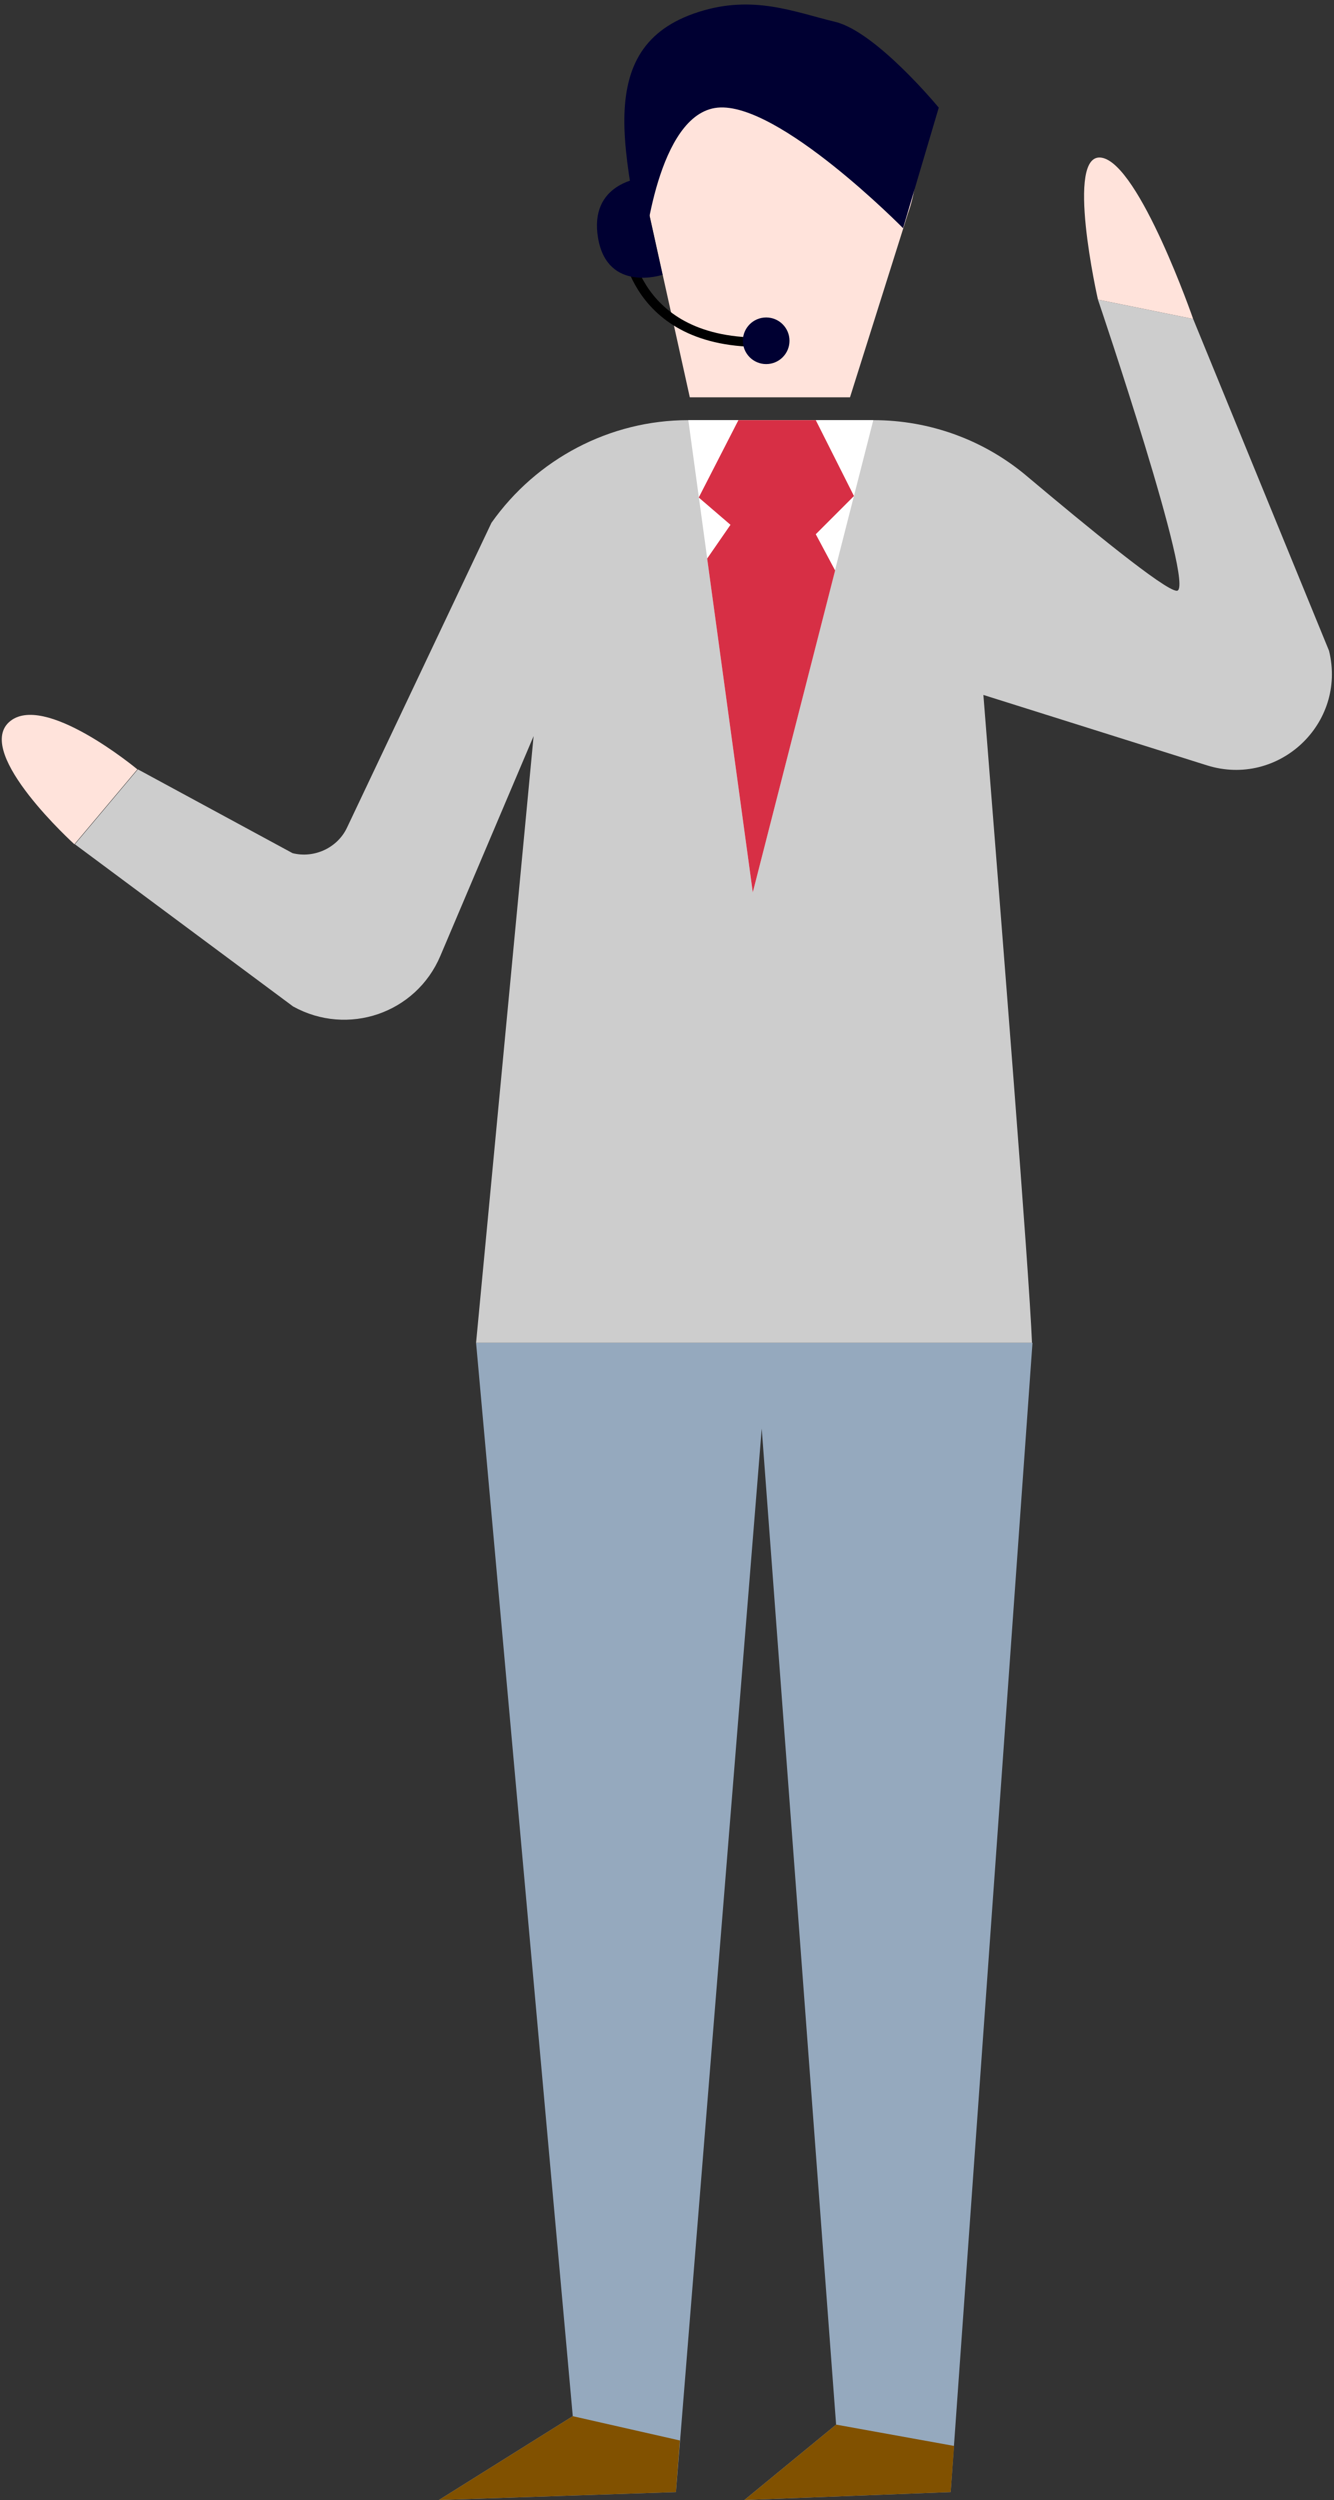 <?xml version="1.0" encoding="utf-8"?>
<!-- Generator: Adobe Illustrator 24.0.1, SVG Export Plug-In . SVG Version: 6.00 Build 0)  -->
<svg version="1.1" id="レイヤー_1" xmlns="http://www.w3.org/2000/svg" xmlns:xlink="http://www.w3.org/1999/xlink" x="0px"
	 y="0px" viewBox="0 0 269 504" style="enable-background:new 0 0 269 504;" xml:space="preserve">
<rect x="0" y="0" width="269" height="504" fill="#333333" stroke="none"/>
<style type="text/css">
	.st0{fill:#FFE3DB;}
	.st1{fill:#95A9BE;}
	.st2{fill:#CDCDCD;}
	.st3{fill:#FFFFFF;}
	.st4{fill:#D72F45;}
	.st5{fill:none;stroke:#000000;stroke-width:1.887;stroke-miterlimit:10;}
	.st6{fill:#000032;}
	.st7{fill:#815100;}
</style>
<g>
	<path class="st0" d="M183.1,43l-11.7,37.1h-32.3l-10.4-47c0,0-5.8-19.1,30-19.1S183.1,43,183.1,43z"/>
	<polygon class="st1" points="96,270.7 115.5,487.1 88.5,504 136.3,502.4 153.6,288 168.6,488.8 150.1,504 191.7,502.4 208.2,270.7 
			"/>
	<path class="st2" d="M138.8,84.7h37.3c11.4,0,22.4,4,31.1,11.4c11.9,10,27.7,23,30.1,23c4,0-15.9-58.7-15.9-58.7l19.2,3.9
		l27.4,66.9c3.6,14.7-10.2,27.6-24.6,23.1l-45.1-14.2c3.9,49.3,9.2,115.8,9.8,130.6H96l11.6-122.3l-18.8,44.3
		c-4.9,11.6-18.7,16.3-29.7,10.2l-44-32.7l12.7-15.1L59,172c4.4,1.1,9.1-1.1,11-5.2l29.1-61.4C108.2,92.5,123,84.7,138.8,84.7z"/>
	<path class="st0" d="M240.6,64.3c0,0-10.8-31.1-18.4-32.5s-0.8,28.6-0.8,28.6L240.6,64.3z"/>
	<polygon class="st3" points="176.1,84.7 151.8,179.9 138.8,84.7 	"/>
	<polygon class="st4" points="164.5,84.7 172.2,100 164.5,107.7 168.4,115 151.8,179.9 142.6,112.6 147.3,105.8 140.9,100.3 
		148.9,84.7 	"/>
	<path class="st0" d="M27.7,155.1c0,0-19-15.8-25.9-9.5C-5.1,152,15,170.2,15,170.2L27.7,155.1z"/>
	<path class="st5" d="M125.9,47c0,0,0.5,22,27.3,22"/>
	<circle class="st6" cx="154.5" cy="68.7" r="4.7"/>
	<path class="st6" d="M129.3,35.9c0,0-10.6,1-8.7,12.1s13,7.4,13,7.4L129.3,35.9z"/>
	<path class="st6" d="M129.9,50.5c0,0,2.6-27.6,14.8-28.8C157,20.5,182.1,46,182.1,46l7.2-24.3c0,0-12.6-15.3-20.9-17.3
		s-16.5-5.5-27.5-2s-14.9,10.9-15,21.6S129.9,50.5,129.9,50.5z"/>
	<polygon class="st7" points="115.5,487.1 88.5,504 136.3,502.4 137.1,492 	"/>
	<polygon class="st7" points="168.6,488.8 150.1,504 191.7,502.4 192.4,493.1 	"/>
</g>
</svg>
